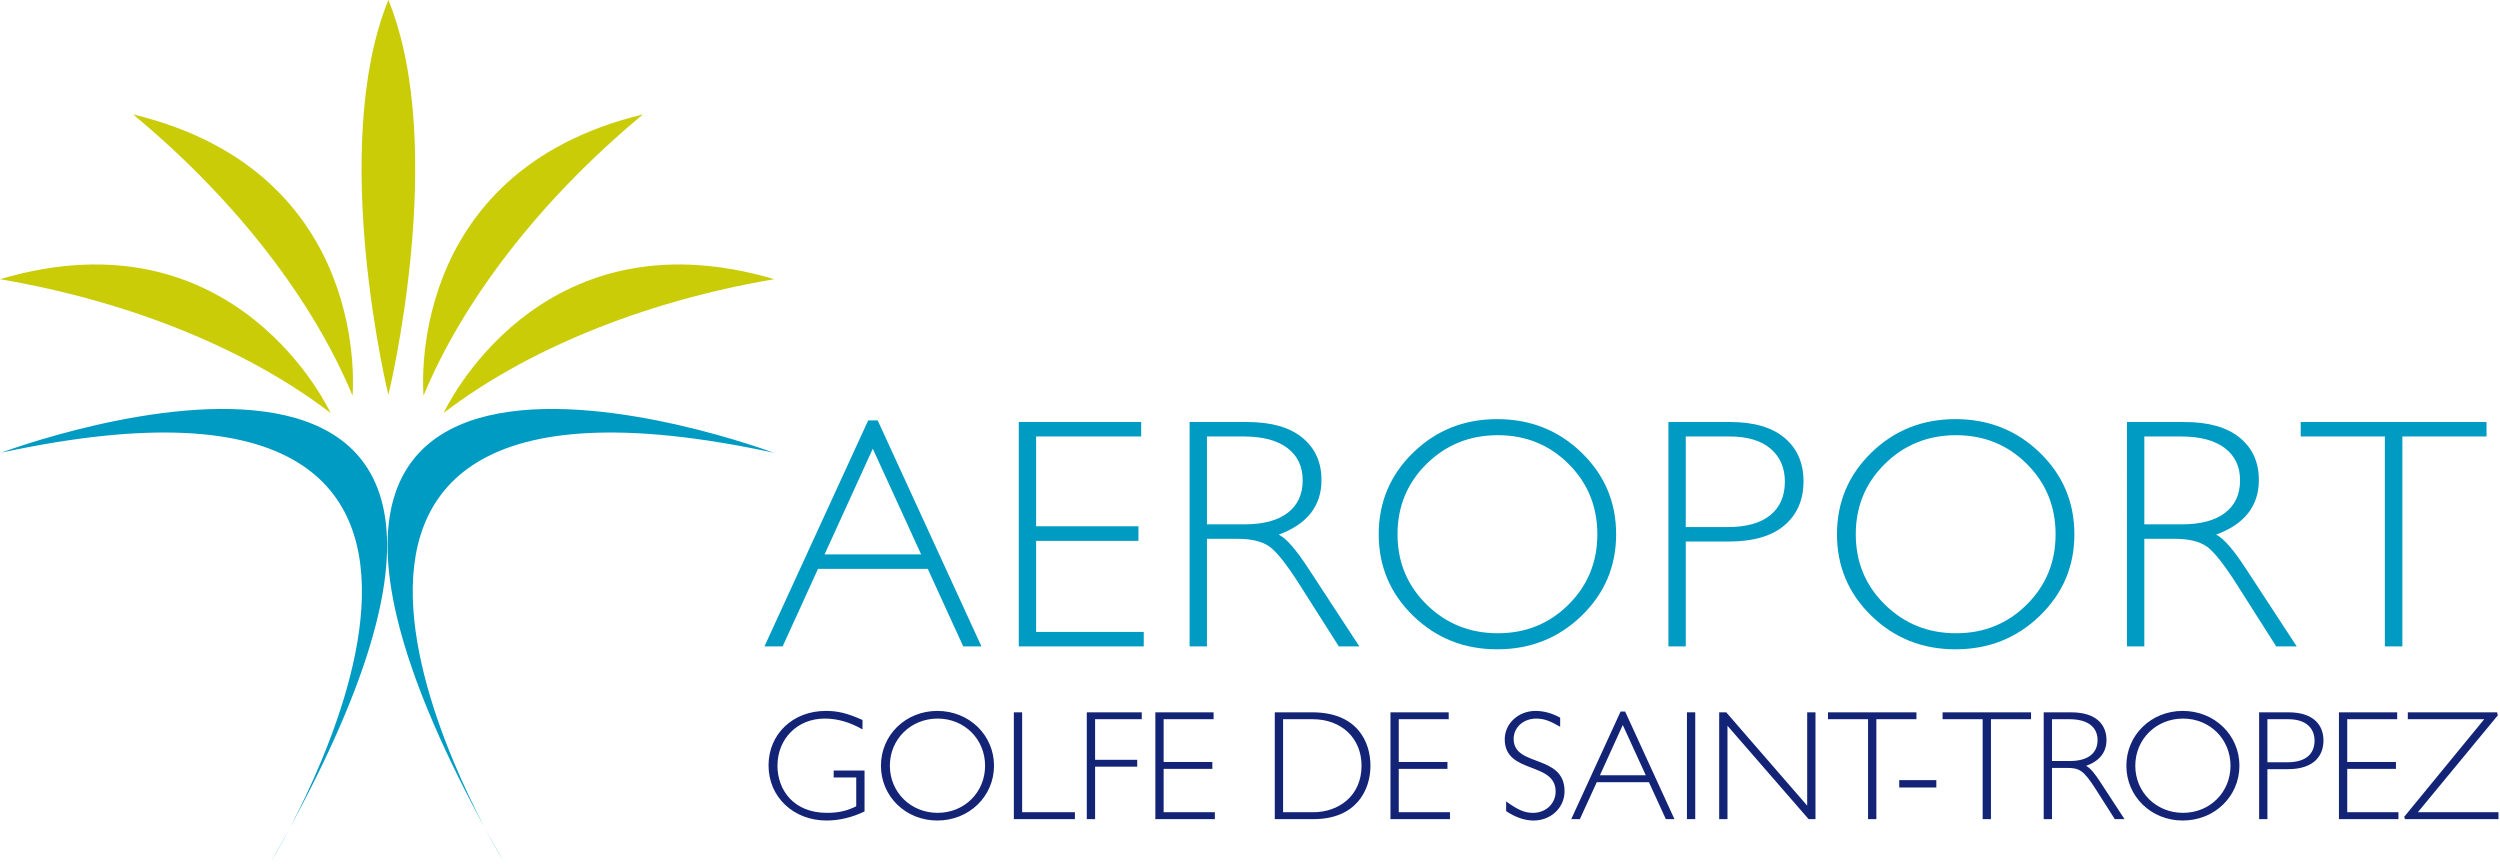 <svg xmlns="http://www.w3.org/2000/svg" xml:space="preserve" style="fill-rule:evenodd;clip-rule:evenodd;stroke-linejoin:round;stroke-miterlimit:2" viewBox="0 0 286 99"><path d="M50.758 47.24S61.419 23.907 88.57 31.938c-15.441 2.636-28.674 8.297-37.812 15.302M37.812 47.24S27.151 23.907 0 31.938c15.44 2.636 28.673 8.297 37.812 15.302M48.456 45.252S46.02 19.713 73.549 13.093C61.498 23.096 52.866 34.614 48.456 45.252M40.326 45.252s2.433-25.539-25.095-32.159c12.053 10.003 20.684 21.521 25.095 32.159" style="fill:#c9cc06;fill-rule:nonzero"/><path d="m44.433 0-.004.028V0c-6.9 16.959 0 45.168 0 45.168v-.033l.004.033s6.899-28.209 0-45.168" style="fill:#c9cc06;fill-rule:nonzero"/><path d="M57.609 98.551s-37.84-61.606 30.884-46.762c0 0-73.456-27.58-30.884 46.762" style="fill:#009bc2;fill-rule:nonzero"/><path d="M31.011 98.551S68.853 36.945.127 51.789c0 0 73.457-27.58 30.884 46.762M105.378 63.422l-5.531-12.091-5.513 12.091zm-4.968-15.325 11.868 25.854h-2.083l-4.06-8.875H93.581l-4.047 8.875h-2.082l11.867-25.854zM130.551 48.28v1.654h-12.018v10.272h11.706v1.672h-11.706v10.419h12.312v1.654h-14.296V48.28zM138.075 49.934v10.052h4.263q3.253 0 4.971-1.314t1.718-3.721q0-2.37-1.746-3.694t-5.017-1.323zm-1.984-1.654h6.578q4.134 0 6.321 1.792t2.188 4.842q0 4.447-4.889 6.248 1.267.606 3.418 3.914l5.806 8.875h-2.349l-4.471-7.036q-2.241-3.53-3.491-4.402t-3.655-.873h-3.472v12.311h-1.984zM171.352 72.444q4.792 0 8.088-3.28t3.296-8.039q-.001-4.778-3.296-8.058t-8.088-3.28q-4.81 0-8.144 3.28-3.332 3.28-3.332 8.058 0 4.759 3.332 8.039 3.334 3.28 8.144 3.28m-.073-24.495q5.692 0 9.649 3.831 3.958 3.832 3.958 9.345 0 5.494-3.958 9.325-3.957 3.832-9.649 3.831-5.675 0-9.614-3.831t-3.939-9.325q0-5.513 3.939-9.345 3.939-3.831 9.614-3.831M192.852 49.934v10.364h4.777q3.216 0 4.887-1.36 1.673-1.36 1.674-3.84-.001-2.37-1.637-3.768-1.635-1.395-4.685-1.396zm-1.985-1.654h7.075q4.06 0 6.221 1.82 2.157 1.818 2.158 4.961 0 3.18-2.178 5.035-2.177 1.856-6.385 1.856h-4.906v11.999h-1.985zM223.775 72.444q4.792 0 8.088-3.28t3.296-8.039q0-4.778-3.296-8.058t-8.088-3.28q-4.81 0-8.143 3.28-3.332 3.28-3.333 8.058 0 4.759 3.333 8.039t8.143 3.28m-.073-24.495q5.692 0 9.65 3.831 3.957 3.832 3.957 9.345 0 5.494-3.957 9.325-3.958 3.832-9.65 3.831-5.675 0-9.614-3.831-3.938-3.83-3.938-9.325 0-5.513 3.938-9.345 3.94-3.831 9.614-3.831M245.311 49.934v10.052h4.264q3.252 0 4.97-1.314 1.719-1.314 1.718-3.721 0-2.37-1.745-3.694t-5.017-1.323zm-1.984-1.654h6.579q4.134 0 6.321 1.792t2.187 4.842q0 4.447-4.888 6.248 1.268.606 3.417 3.914l5.806 8.875h-2.348l-4.472-7.036q-2.24-3.53-3.49-4.402t-3.655-.873h-3.473v12.311h-1.984zM284.46 48.28v1.654h-9.629v24.017h-2.003V49.934H263.2V48.28z" style="fill:#009bc2;fill-rule:nonzero"/><path d="M98.67 83.442c-1.487-.842-2.866-1.236-4.335-1.236-3.099 0-5.392 2.293-5.392 5.392 0 2.741 1.809 5.392 5.661 5.392 1.415 0 2.382-.269 3.349-.752v-3.296h-2.579v-.789h3.529v4.676c-1.451.698-2.92 1.039-4.336 1.039-3.797 0-6.646-2.687-6.646-6.306 0-3.582 2.777-6.234 6.557-6.234 1.379 0 2.472.269 4.192 1.039zM107.265 82.206c-3.063 0-5.464 2.347-5.464 5.392s2.401 5.392 5.464 5.392 5.428-2.347 5.428-5.392-2.365-5.392-5.428-5.392m-.036 11.662c-3.618 0-6.449-2.759-6.449-6.27s2.831-6.27 6.449-6.27c3.637 0 6.485 2.759 6.485 6.27s-2.848 6.27-6.485 6.27M116.933 92.919h6.037v.788h-6.987V81.49h.95zM130.616 82.278h-5.338v4.64h4.818v.788h-4.818v6.001h-.95V81.49h6.288zM138.836 82.278h-5.715v4.891h5.571v.788h-5.571v4.962h5.858v.788h-6.807V81.49h6.664zM146.785 92.919h3.439c2.938 0 5.536-1.881 5.536-5.32 0-3.136-2.276-5.321-5.589-5.321h-3.386zm3.332-11.429c5.194 0 6.664 3.421 6.664 6.109 0 2.83-1.666 6.108-6.503 6.108h-4.443V81.49zM165.732 82.278h-5.714v4.891h5.571v.788h-5.571v4.962h5.858v.788h-6.807V81.49h6.663zM178.483 83.138c-1.255-.716-1.899-.931-2.741-.931-1.469 0-2.58 1.003-2.58 2.328 0 3.261 5.822 1.702 5.822 5.984 0 1.881-1.559 3.349-3.547 3.349-1.003 0-2.059-.358-3.135-1.074v-1.111c1.362.985 2.132 1.308 3.081 1.308 1.452 0 2.58-1.057 2.58-2.436 0-3.476-5.822-1.953-5.822-5.984 0-1.809 1.576-3.242 3.511-3.242.949 0 1.881.251 2.831.77zM185.645 82.941l-2.615 5.75h5.249zm5.912 10.766h-.985l-1.935-4.227h-5.966l-1.934 4.227h-.986l5.644-12.307h.52z" style="fill:#132477;fill-rule:nonzero"/><path d="M192.987 81.489h.949v12.217h-.949z" style="fill:#132477"/><path d="M207.691 93.707h-.788l-9.279-10.677v10.677h-.95V81.49h.806l9.262 10.676V81.49h.949zM219.242 82.278h-4.586v11.429h-.95V82.278h-4.586v-.788h10.122z" style="fill:#132477;fill-rule:nonzero"/><path d="M217.271 89.247h4.246v.842h-4.246z" style="fill:#132477"/><path d="M232.353 82.278h-4.587v11.429h-.95V82.278h-4.585v-.788h10.121zM234.748 87.061h2.024c2.15 0 3.189-.932 3.189-2.4 0-1.38-.985-2.383-3.224-2.383h-1.989zm2.186-5.571c2.992 0 4.048 1.523 4.048 3.153 0 1.415-.77 2.4-2.329 2.973.574.305 1.058 1.004 1.631 1.863l2.759 4.228h-1.111l-2.132-3.35c-1.469-2.311-1.935-2.508-3.404-2.508h-1.648v5.858h-.949V81.49zM249.741 82.206c-3.063 0-5.464 2.347-5.464 5.392s2.401 5.392 5.464 5.392 5.428-2.347 5.428-5.392-2.365-5.392-5.428-5.392m-.036 11.662c-3.618 0-6.448-2.759-6.448-6.27s2.83-6.27 6.448-6.27c3.637 0 6.485 2.759 6.485 6.27s-2.848 6.27-6.485 6.27M259.392 87.204h2.275c2.275 0 3.118-1.093 3.118-2.472 0-1.325-.861-2.454-3.01-2.454h-2.383zm2.418-5.714c2.866 0 3.995 1.469 3.995 3.224 0 1.576-.913 3.279-4.084 3.279h-2.329v5.714h-.949V81.49zM274.239 82.278h-5.714v4.891h5.571v.788h-5.571v4.962h5.858v.788h-6.808V81.49h6.664zM285.755 81.83l-9.154 11.089h9.225v.788h-10.694l-.09-.269 9.154-11.16h-8.742v-.788h10.211z" style="fill:#132477;fill-rule:nonzero"/></svg>